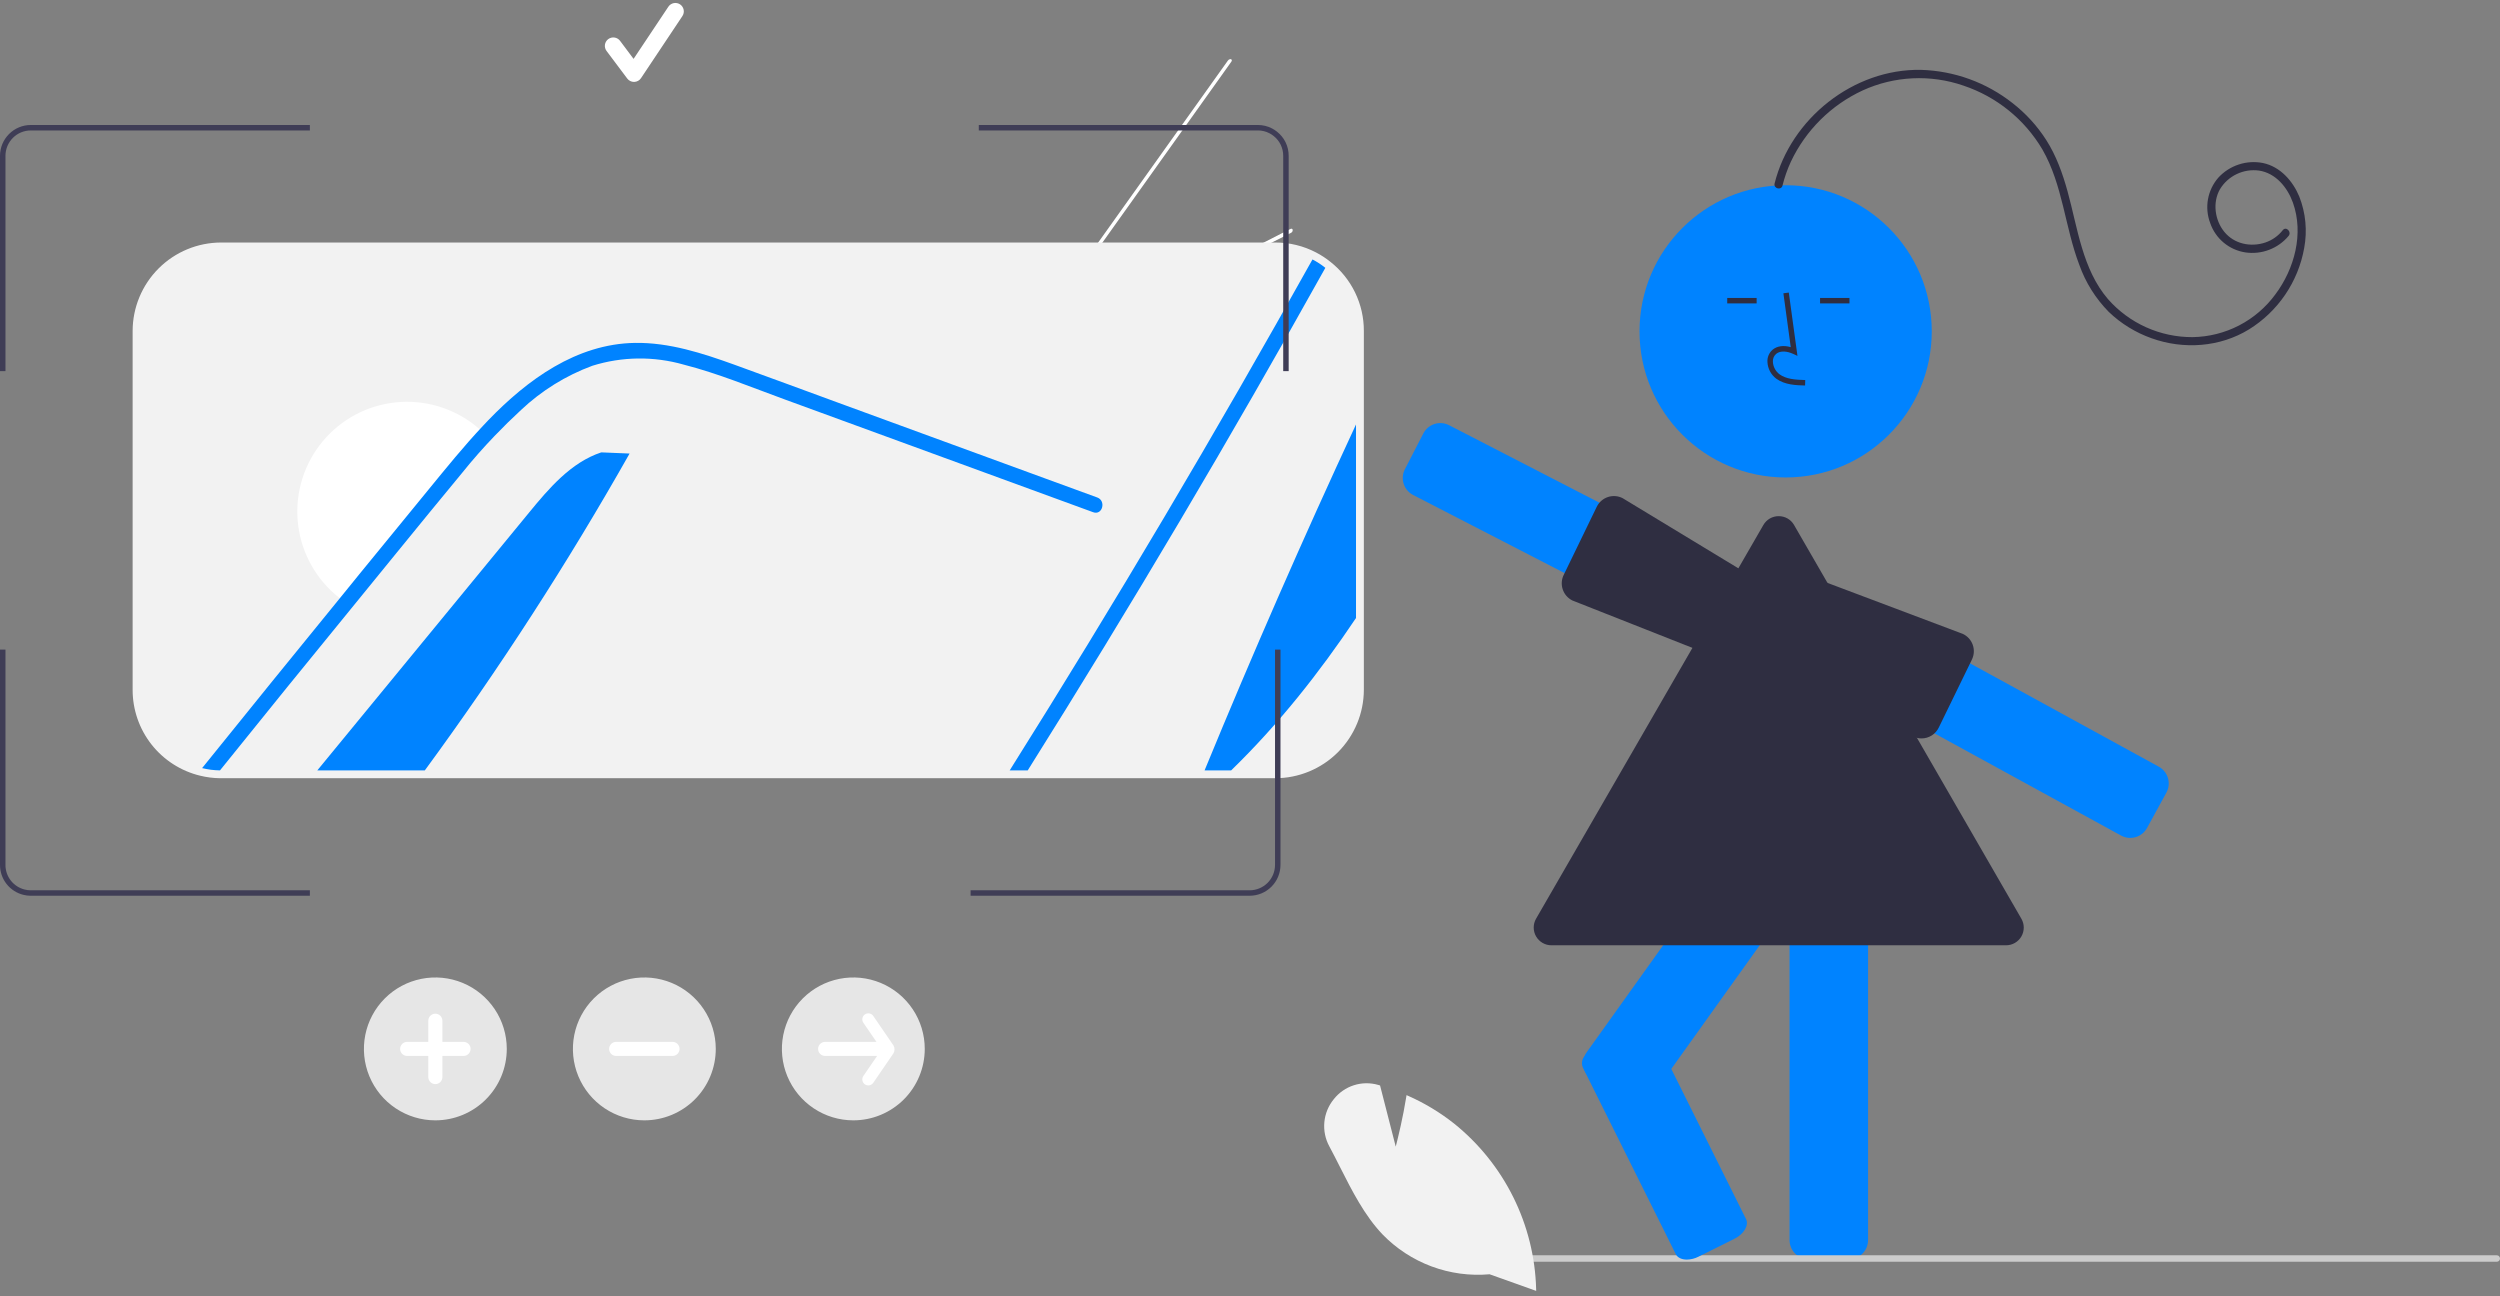 <svg width="270" height="140" viewBox="0 0 270 140" fill="none" xmlns="http://www.w3.org/2000/svg">
<rect x="0" y="0" width="270" height="140" fill="#808080" stroke="none"/>
<path d="M122.484 34.201L123.231 34.197C123.468 34.049 123.706 33.902 123.945 33.757C124.093 33.664 124.243 33.574 124.393 33.482C126.87 31.97 129.362 30.519 131.869 29.13C134.375 27.739 136.893 26.413 139.423 25.151C139.49 25.122 139.545 25.07 139.578 25.004C139.611 24.939 139.619 24.864 139.603 24.793C139.6 24.784 139.596 24.775 139.59 24.767C139.555 24.701 139.476 24.673 139.361 24.73C139.051 24.885 138.739 25.041 138.428 25.2C135.891 26.484 133.364 27.832 130.849 29.244C128.335 30.655 125.835 32.129 123.35 33.665C123.298 33.696 123.246 33.73 123.193 33.762C122.956 33.908 122.721 34.055 122.484 34.201Z" fill="white"/>
<path d="M112.857 34.255L113.319 34.252C113.423 34.106 113.526 33.961 113.63 33.815C116.076 30.384 118.522 26.953 120.968 23.523C124.973 17.906 128.976 12.289 132.979 6.672C133.003 6.642 133.02 6.607 133.031 6.57C133.065 6.446 132.974 6.373 132.857 6.386C132.807 6.393 132.76 6.411 132.718 6.437C132.676 6.464 132.64 6.5 132.613 6.541C130.367 9.691 128.123 12.84 125.878 15.988C121.894 21.576 117.911 27.164 113.928 32.752C113.675 33.106 113.421 33.463 113.168 33.818C113.064 33.963 112.96 34.109 112.857 34.255Z" fill="white"/>
<path d="M230.066 90.495C230.437 90.495 230.801 90.396 231.12 90.207C231.439 90.019 231.702 89.747 231.88 89.422L233.97 85.605C234.233 85.125 234.294 84.56 234.14 84.035C233.987 83.51 233.631 83.067 233.151 82.803L201.336 65.382C200.856 65.12 200.291 65.059 199.766 65.212C199.241 65.366 198.798 65.721 198.535 66.201L196.444 70.018C196.182 70.499 196.121 71.063 196.275 71.588C196.428 72.114 196.784 72.556 197.263 72.82L229.078 90.242C229.381 90.408 229.721 90.495 230.066 90.495V90.495Z" fill="#0083FF"/>
<path d="M185.798 70.311C186.012 70.311 186.225 70.277 186.43 70.212C186.688 70.13 186.928 69.998 187.135 69.823C187.342 69.648 187.512 69.433 187.636 69.192L189.63 65.324C189.881 64.837 189.928 64.271 189.761 63.75C189.594 63.229 189.228 62.795 188.742 62.544L156.502 45.922C156.015 45.671 155.449 45.624 154.928 45.791C154.407 45.958 153.973 46.324 153.721 46.81L151.727 50.679C151.477 51.165 151.43 51.731 151.597 52.252C151.763 52.774 152.13 53.208 152.616 53.459L184.856 70.081C185.147 70.232 185.47 70.311 185.798 70.311V70.311Z" fill="#0083FF"/>
<path d="M186.379 71.246C186.762 71.246 187.138 71.14 187.465 70.939C187.791 70.737 188.055 70.449 188.228 70.107L190.18 66.217C190.401 65.779 190.458 65.276 190.34 64.799C190.327 64.746 190.312 64.694 190.295 64.641C190.255 64.523 190.213 64.337 190.163 64.123C190.005 63.439 189.808 62.587 189.407 62.386L175.24 53.799C174.998 53.676 174.734 53.601 174.462 53.581C174.191 53.559 173.918 53.592 173.66 53.677C173.402 53.762 173.162 53.897 172.956 54.075C172.75 54.252 172.581 54.469 172.459 54.712L168.886 62.078C168.642 62.567 168.601 63.133 168.774 63.652C168.946 64.171 169.317 64.601 169.806 64.847L185.469 71.031C185.751 71.173 186.063 71.247 186.379 71.246Z" fill="#2F2E41"/>
<path d="M192.849 51.567C184.134 51.567 177.068 44.502 177.068 35.786C177.068 27.071 184.134 20.005 192.849 20.005C201.565 20.005 208.63 27.071 208.63 35.786C208.63 44.502 201.565 51.567 192.849 51.567Z" fill="#0083FF"/>
<path d="M195.336 135.995H199.688C200.235 135.995 200.76 135.777 201.146 135.39C201.533 135.003 201.751 134.479 201.752 133.931V97.659C201.751 97.112 201.533 96.587 201.146 96.2C200.76 95.813 200.235 95.595 199.688 95.595H195.336C194.788 95.595 194.264 95.813 193.877 96.2C193.49 96.587 193.272 97.112 193.272 97.659V133.931C193.272 134.479 193.49 135.003 193.877 135.39C194.264 135.777 194.788 135.995 195.336 135.995V135.995Z" fill="#0083FF"/>
<path d="M156.279 135.92C156.279 136.114 156.435 136.27 156.63 136.27H269.649C269.844 136.27 270 136.114 270 135.92C270 135.725 269.844 135.569 269.649 135.569H156.63C156.435 135.569 156.279 135.725 156.279 135.92V135.92Z" fill="#CCCCCC"/>
<path d="M176.584 119.429C176.913 119.429 177.237 119.351 177.53 119.201C177.822 119.051 178.075 118.833 178.266 118.566L199.363 89.06C199.681 88.614 199.809 88.061 199.72 87.521C199.63 86.981 199.33 86.499 198.885 86.18L195.345 83.649C194.899 83.331 194.346 83.203 193.806 83.293C193.266 83.382 192.784 83.682 192.465 84.127L171.368 113.633C171.05 114.079 170.922 114.632 171.012 115.172C171.101 115.712 171.402 116.194 171.846 116.513L175.387 119.044C175.736 119.295 176.155 119.429 176.584 119.429V119.429Z" fill="#0083FF"/>
<path d="M182.181 136.037C182.615 136.03 183.042 135.923 183.428 135.726L187.324 133.786C188.343 133.279 188.904 132.329 188.575 131.668L178.534 111.5C178.205 110.839 177.109 110.715 176.09 111.222L172.194 113.161C171.74 113.377 171.354 113.713 171.077 114.132C170.957 114.295 170.882 114.487 170.858 114.688C170.835 114.889 170.864 115.093 170.943 115.279L180.984 135.448C181.176 135.834 181.632 136.037 182.181 136.037Z" fill="#0083FF"/>
<path d="M207.526 79.751C207.917 79.75 208.3 79.638 208.631 79.428C208.961 79.219 209.226 78.919 209.393 78.565L212.978 71.21C213.093 70.964 213.16 70.699 213.173 70.428C213.186 70.157 213.145 69.886 213.053 69.631C212.962 69.376 212.82 69.141 212.638 68.94C212.455 68.74 212.235 68.577 211.99 68.462L196.466 62.613C196.071 62.426 195.279 62.798 194.644 63.096C194.444 63.189 194.272 63.27 194.154 63.312C194.102 63.331 194.052 63.352 194.002 63.374C193.555 63.576 193.194 63.931 192.985 64.376L191.132 68.313C190.9 68.809 190.873 69.376 191.059 69.891C191.244 70.406 191.626 70.826 192.121 71.06L206.635 79.548C206.913 79.681 207.217 79.75 207.526 79.751V79.751Z" fill="#2F2E41"/>
<path d="M194.95 41.635L194.966 41.046C193.869 41.015 192.902 40.946 192.175 40.415C191.969 40.256 191.8 40.055 191.679 39.824C191.557 39.594 191.487 39.34 191.473 39.08C191.46 38.921 191.484 38.762 191.543 38.614C191.602 38.466 191.694 38.333 191.813 38.227C192.295 37.819 193.072 37.951 193.638 38.211L194.126 38.434L193.19 31.596L192.606 31.676L193.401 37.493C192.633 37.267 191.92 37.364 191.432 37.776C191.245 37.94 191.098 38.145 191.003 38.374C190.908 38.604 190.867 38.853 190.884 39.101C190.901 39.45 190.994 39.791 191.157 40.101C191.32 40.41 191.549 40.68 191.827 40.892C192.761 41.574 193.975 41.608 194.95 41.635Z" fill="#2F2E41"/>
<path d="M186.54 32.178H189.716V32.768H186.54V32.178Z" fill="#2F2E41"/>
<path d="M196.566 32.178H199.742V32.768H196.566V32.178Z" fill="#2F2E41"/>
<path d="M167.557 102.091H216.646C216.983 102.093 217.315 102.005 217.607 101.837C217.899 101.669 218.141 101.427 218.31 101.135C218.478 100.843 218.567 100.512 218.566 100.175C218.565 99.838 218.476 99.508 218.306 99.216L193.761 56.704C193.595 56.411 193.353 56.168 193.061 55.999C192.77 55.831 192.438 55.743 192.101 55.745V55.745C191.765 55.743 191.433 55.831 191.142 55.999C190.85 56.168 190.608 56.411 190.442 56.704L165.897 99.216C165.729 99.508 165.64 99.838 165.64 100.175C165.64 100.511 165.729 100.842 165.897 101.133C166.065 101.424 166.307 101.666 166.598 101.835C166.89 102.003 167.22 102.091 167.557 102.091V102.091Z" fill="#2F2E41"/>
<path d="M191.657 19.811C193.407 12.796 200.19 7.411 207.458 7.545C211.057 7.646 214.527 8.904 217.353 11.133C218.778 12.242 220.005 13.584 220.982 15.103C222.078 16.812 222.765 18.742 223.302 20.69C224.388 24.626 224.899 29.08 227.653 32.294C228.794 33.595 230.202 34.636 231.781 35.346C233.359 36.056 235.072 36.419 236.803 36.41C238.547 36.383 240.261 35.953 241.811 35.153C243.361 34.352 244.704 33.204 245.736 31.798C247.809 29.034 248.829 25.213 247.632 21.878C247.044 20.241 245.781 18.695 243.974 18.422C243.15 18.311 242.311 18.442 241.561 18.802C240.811 19.161 240.182 19.731 239.752 20.443C238.939 21.869 239.199 23.772 240.217 25.029C241.29 26.354 243.082 26.721 244.662 26.189C245.405 25.936 246.058 25.473 246.542 24.855C246.896 24.409 247.522 25.035 247.172 25.476C246.612 26.149 245.888 26.666 245.07 26.978C244.252 27.291 243.368 27.388 242.502 27.261C241.638 27.13 240.826 26.764 240.155 26.204C239.484 25.643 238.98 24.909 238.698 24.082C238.389 23.262 238.307 22.373 238.463 21.51C238.619 20.648 239.006 19.843 239.582 19.183C240.183 18.529 240.942 18.041 241.785 17.765C242.629 17.488 243.529 17.433 244.4 17.605C246.266 18 247.621 19.534 248.325 21.235C249.018 23.001 249.2 24.927 248.852 26.793C248.531 28.593 247.834 30.305 246.807 31.818C245.78 33.331 244.446 34.611 242.892 35.574C239.746 37.506 235.819 37.772 232.368 36.531C230.644 35.921 229.069 34.951 227.748 33.686C226.329 32.246 225.242 30.512 224.566 28.607C223.01 24.533 222.782 19.974 220.58 16.145C218.66 12.893 215.631 10.444 212.049 9.246C208.489 8.016 204.592 8.203 201.166 9.768C197.759 11.346 195.015 14.071 193.413 17.466C193.031 18.294 192.729 19.156 192.511 20.04C192.373 20.594 191.519 20.364 191.657 19.811V19.811Z" fill="#2F2E41"/>
<path d="M137.734 84.048H23.759C23.04 84.039 22.324 83.948 21.625 83.777C19.54 83.276 17.685 82.086 16.36 80.4C15.035 78.714 14.318 76.63 14.324 74.485V35.745C14.328 33.211 15.337 30.782 17.13 28.991C18.922 27.2 21.352 26.194 23.886 26.192H137.734C139.269 26.188 140.781 26.558 142.141 27.27C142.682 27.551 143.194 27.885 143.669 28.267C144.803 29.155 145.719 30.291 146.348 31.587C146.977 32.883 147.301 34.305 147.296 35.745V74.485C147.294 77.021 146.285 79.451 144.493 81.244C142.7 83.036 140.269 84.045 137.734 84.048V84.048Z" fill="#F2F2F2"/>
<path d="M130.095 83.201C135.27 70.623 140.721 58.17 146.449 45.841V66.744C142.477 72.673 138.073 78.237 132.966 83.201H130.095Z" fill="#0083FF"/>
<path d="M143.137 28.927C132.898 47.298 122.184 65.389 110.995 83.201H109.047C120.422 65.109 131.322 46.716 141.748 28.021C142.241 28.276 142.706 28.58 143.137 28.927V28.927Z" fill="#0083FF"/>
<path d="M67.995 48.983C61.304 60.815 53.92 72.24 45.881 83.201H34.27C41.875 73.935 49.487 64.669 57.103 55.403C59.289 52.736 61.66 49.941 64.938 48.856L67.995 48.983Z" fill="#0083FF"/>
<path d="M52.564 47.086C51.353 48.348 50.193 49.661 49.1 51.025C46.695 53.921 44.323 56.843 41.943 59.757C40.461 61.569 38.979 63.382 37.514 65.194C37.048 64.895 36.607 64.561 36.193 64.195C33.852 62.164 32.4 59.296 32.148 56.208C31.897 53.119 32.865 50.055 34.845 47.671C36.825 45.287 39.661 43.774 42.743 43.456C45.826 43.138 48.91 44.04 51.336 45.968C51.773 46.309 52.184 46.683 52.564 47.086V47.086Z" fill="white"/>
<path d="M118.059 55.319L95.801 47.179L84.749 43.139C81.149 41.827 77.558 40.328 73.84 39.379C70.606 38.455 67.173 38.499 63.964 39.506C61.103 40.565 58.485 42.19 56.266 44.283C55.283 45.189 54.332 46.124 53.411 47.086C52.2 48.348 51.04 49.661 49.947 51.025C47.542 53.921 45.17 56.843 42.79 59.757C41.308 61.569 39.826 63.382 38.361 65.194C33.465 71.182 28.598 77.184 23.759 83.201C23.108 83.193 22.46 83.111 21.828 82.955C26.876 76.687 31.947 70.434 37.039 64.195C37.624 63.466 38.225 62.73 38.818 62.001C41.3 58.961 43.784 55.923 46.271 52.888C48.194 50.542 50.1 48.179 52.183 45.968C52.369 45.765 52.556 45.57 52.751 45.367C56.977 40.997 62.254 37.135 68.572 37.033C72.29 36.974 75.881 38.151 79.337 39.396C83.055 40.743 86.764 42.115 90.483 43.478L112.893 51.677L118.5 53.726C119.491 54.082 119.067 55.691 118.059 55.319Z" fill="#0083FF"/>
<path d="M0.59 40.081V16.824C0.591 16.098 0.88 15.402 1.394 14.889C1.907 14.376 2.603 14.088 3.329 14.088H33.467V13.498H3.329C2.447 13.498 1.601 13.849 0.977 14.473C0.353 15.096 0.001 15.942 0 16.824V40.081L0.59 40.081Z" fill="#3F3D56"/>
<path d="M2.682 96.074C2.084 95.931 1.553 95.59 1.173 95.107C0.793 94.624 0.588 94.027 0.59 93.412V70.158H1.47269e-05V93.412C-0.002 94.159 0.248 94.884 0.709 95.472C1.17 96.058 1.816 96.473 2.542 96.647C2.785 96.707 3.034 96.738 3.285 96.741H33.467V96.152H3.288C3.084 96.149 2.88 96.123 2.682 96.074V96.074Z" fill="#3F3D56"/>
<path d="M137.702 70.158V93.412C137.702 94.138 137.413 94.835 136.899 95.348C136.386 95.862 135.689 96.151 134.963 96.152H104.825V96.741H134.963C135.846 96.74 136.692 96.389 137.316 95.765C137.94 95.141 138.291 94.295 138.292 93.412V70.158H137.702Z" fill="#3F3D56"/>
<path d="M137.11 14.397C137.265 14.477 137.411 14.573 137.547 14.682C137.872 14.936 138.135 15.261 138.315 15.633C138.495 16.004 138.588 16.411 138.587 16.824V40.081H139.177V16.824C139.178 16.323 139.066 15.827 138.847 15.376C138.628 14.925 138.309 14.53 137.914 14.22C137.748 14.087 137.57 13.971 137.382 13.873C136.909 13.625 136.382 13.496 135.848 13.498H105.709V14.088H135.848C136.287 14.086 136.721 14.193 137.11 14.397V14.397Z" fill="#3F3D56"/>
<path d="M160.876 137.621C158.747 137.809 156.602 137.518 154.6 136.771C152.597 136.024 150.786 134.839 149.3 133.303C147.357 131.254 146.023 128.616 144.733 126.066C144.358 125.324 143.97 124.556 143.575 123.821C143.135 123.019 142.945 122.104 143.03 121.193C143.114 120.282 143.47 119.417 144.05 118.71C144.607 118.004 145.362 117.479 146.219 117.206C147.075 116.932 147.995 116.921 148.858 117.174L149.046 117.229L150.74 123.838C150.992 122.852 151.535 120.631 151.877 118.455L151.906 118.273L152.074 118.348C153.843 119.13 155.506 120.132 157.024 121.33C159.714 123.488 161.901 126.205 163.434 129.293C164.968 132.381 165.81 135.766 165.903 139.212L165.908 139.417L160.876 137.621Z" fill="#F2F2F2"/>
<path d="M47.017 120.997C45.491 120.997 44 120.544 42.731 119.696C41.462 118.849 40.474 117.644 39.89 116.234C39.306 114.824 39.153 113.273 39.451 111.777C39.748 110.28 40.483 108.905 41.562 107.827C42.641 106.748 44.016 106.013 45.512 105.715C47.009 105.417 48.56 105.57 49.97 106.154C51.379 106.738 52.584 107.727 53.432 108.996C54.28 110.264 54.732 111.756 54.732 113.282C54.732 115.328 53.919 117.29 52.472 118.737C51.026 120.184 49.063 120.997 47.017 120.997V120.997Z" fill="#E6E6E6"/>
<path d="M50.061 112.521H47.778V110.238C47.778 110.036 47.697 109.843 47.555 109.701C47.412 109.558 47.219 109.478 47.017 109.478C46.815 109.478 46.622 109.558 46.479 109.701C46.337 109.843 46.256 110.036 46.256 110.238V112.521H43.973C43.771 112.521 43.578 112.602 43.436 112.744C43.293 112.887 43.213 113.08 43.213 113.282C43.213 113.483 43.293 113.677 43.436 113.819C43.578 113.962 43.771 114.042 43.973 114.043H46.256V116.326C46.256 116.528 46.337 116.721 46.479 116.863C46.622 117.005 46.815 117.085 47.017 117.085C47.219 117.085 47.412 117.005 47.555 116.863C47.697 116.721 47.778 116.528 47.778 116.326V114.043H50.061C50.161 114.043 50.26 114.024 50.353 113.985C50.445 113.947 50.529 113.891 50.6 113.82C50.671 113.75 50.727 113.666 50.766 113.573C50.804 113.481 50.824 113.382 50.824 113.282C50.824 113.182 50.804 113.083 50.766 112.99C50.727 112.898 50.671 112.814 50.6 112.743C50.529 112.673 50.445 112.616 50.353 112.578C50.26 112.54 50.161 112.521 50.061 112.521H50.061Z" fill="white"/>
<path d="M69.588 120.997C68.062 120.997 66.571 120.544 65.302 119.696C64.034 118.849 63.045 117.644 62.461 116.234C61.877 114.824 61.724 113.273 62.022 111.777C62.319 110.28 63.054 108.905 64.133 107.827C65.212 106.748 66.587 106.013 68.083 105.715C69.58 105.417 71.131 105.57 72.541 106.154C73.95 106.738 75.155 107.727 76.003 108.996C76.851 110.264 77.303 111.756 77.303 113.282C77.303 115.328 76.49 117.29 75.043 118.737C73.597 120.184 71.634 120.997 69.588 120.997V120.997Z" fill="#E6E6E6"/>
<path d="M72.632 112.521H66.544C66.342 112.521 66.149 112.602 66.007 112.744C65.865 112.887 65.784 113.08 65.784 113.282C65.784 113.483 65.865 113.677 66.007 113.819C66.149 113.962 66.342 114.042 66.544 114.043H72.632C72.834 114.043 73.028 113.963 73.17 113.82C73.313 113.677 73.393 113.484 73.393 113.282C73.393 113.08 73.313 112.886 73.17 112.744C73.028 112.601 72.834 112.521 72.632 112.521V112.521Z" fill="white"/>
<path d="M92.159 120.997C90.634 120.997 89.142 120.544 87.873 119.696C86.605 118.849 85.616 117.644 85.032 116.234C84.448 114.824 84.295 113.273 84.593 111.777C84.891 110.28 85.625 108.905 86.704 107.827C87.783 106.748 89.158 106.013 90.654 105.715C92.151 105.417 93.702 105.57 95.112 106.154C96.521 106.738 97.726 107.727 98.574 108.996C99.422 110.264 99.874 111.756 99.874 113.282C99.874 115.328 99.061 117.29 97.615 118.737C96.168 120.184 94.206 120.997 92.159 120.997Z" fill="#E6E6E6"/>
<path d="M96.5 112.915L94.313 109.723C94.264 109.653 94.203 109.593 94.132 109.546C94.06 109.5 93.98 109.468 93.897 109.452C93.813 109.436 93.727 109.437 93.644 109.455C93.56 109.473 93.481 109.506 93.411 109.555C93.341 109.603 93.281 109.664 93.234 109.736C93.188 109.807 93.156 109.887 93.14 109.971C93.124 110.054 93.125 110.14 93.143 110.224C93.16 110.307 93.194 110.386 93.242 110.456L94.657 112.521H89.115C89.016 112.521 88.916 112.541 88.824 112.579C88.732 112.617 88.648 112.673 88.577 112.744C88.507 112.814 88.451 112.898 88.412 112.991C88.374 113.083 88.354 113.182 88.354 113.282C88.354 113.382 88.374 113.481 88.412 113.573C88.451 113.665 88.507 113.749 88.577 113.82C88.648 113.891 88.732 113.947 88.824 113.985C88.916 114.023 89.016 114.043 89.115 114.043H94.727L93.242 116.209C93.145 116.351 93.108 116.526 93.14 116.695C93.171 116.864 93.269 117.014 93.411 117.111C93.553 117.208 93.728 117.245 93.897 117.213C94.066 117.182 94.215 117.084 94.313 116.942L96.5 113.75C96.571 113.622 96.608 113.479 96.608 113.333C96.608 113.187 96.571 113.043 96.5 112.915V112.915Z" fill="white"/>
<path d="M68.471 8.847C68.33 8.847 68.19 8.814 68.064 8.75C67.937 8.687 67.827 8.595 67.742 8.482L65.507 5.502C65.436 5.407 65.383 5.298 65.353 5.182C65.323 5.066 65.317 4.945 65.333 4.826C65.35 4.708 65.39 4.594 65.451 4.491C65.512 4.387 65.593 4.297 65.689 4.225C65.785 4.154 65.894 4.101 66.01 4.072C66.126 4.042 66.247 4.035 66.365 4.053C66.484 4.07 66.598 4.11 66.701 4.171C66.804 4.232 66.894 4.313 66.965 4.409L68.427 6.358L72.183 0.726C72.249 0.626 72.334 0.54 72.434 0.474C72.533 0.407 72.645 0.361 72.762 0.337C72.879 0.314 73 0.313 73.118 0.337C73.235 0.36 73.347 0.406 73.447 0.472C73.546 0.539 73.632 0.624 73.698 0.724C73.765 0.823 73.811 0.935 73.835 1.052C73.858 1.17 73.858 1.291 73.835 1.408C73.812 1.525 73.765 1.637 73.699 1.737L69.229 8.441C69.148 8.562 69.04 8.662 68.912 8.733C68.785 8.803 68.642 8.842 68.496 8.846C68.488 8.846 68.48 8.847 68.471 8.847Z" fill="white"/>
</svg>
